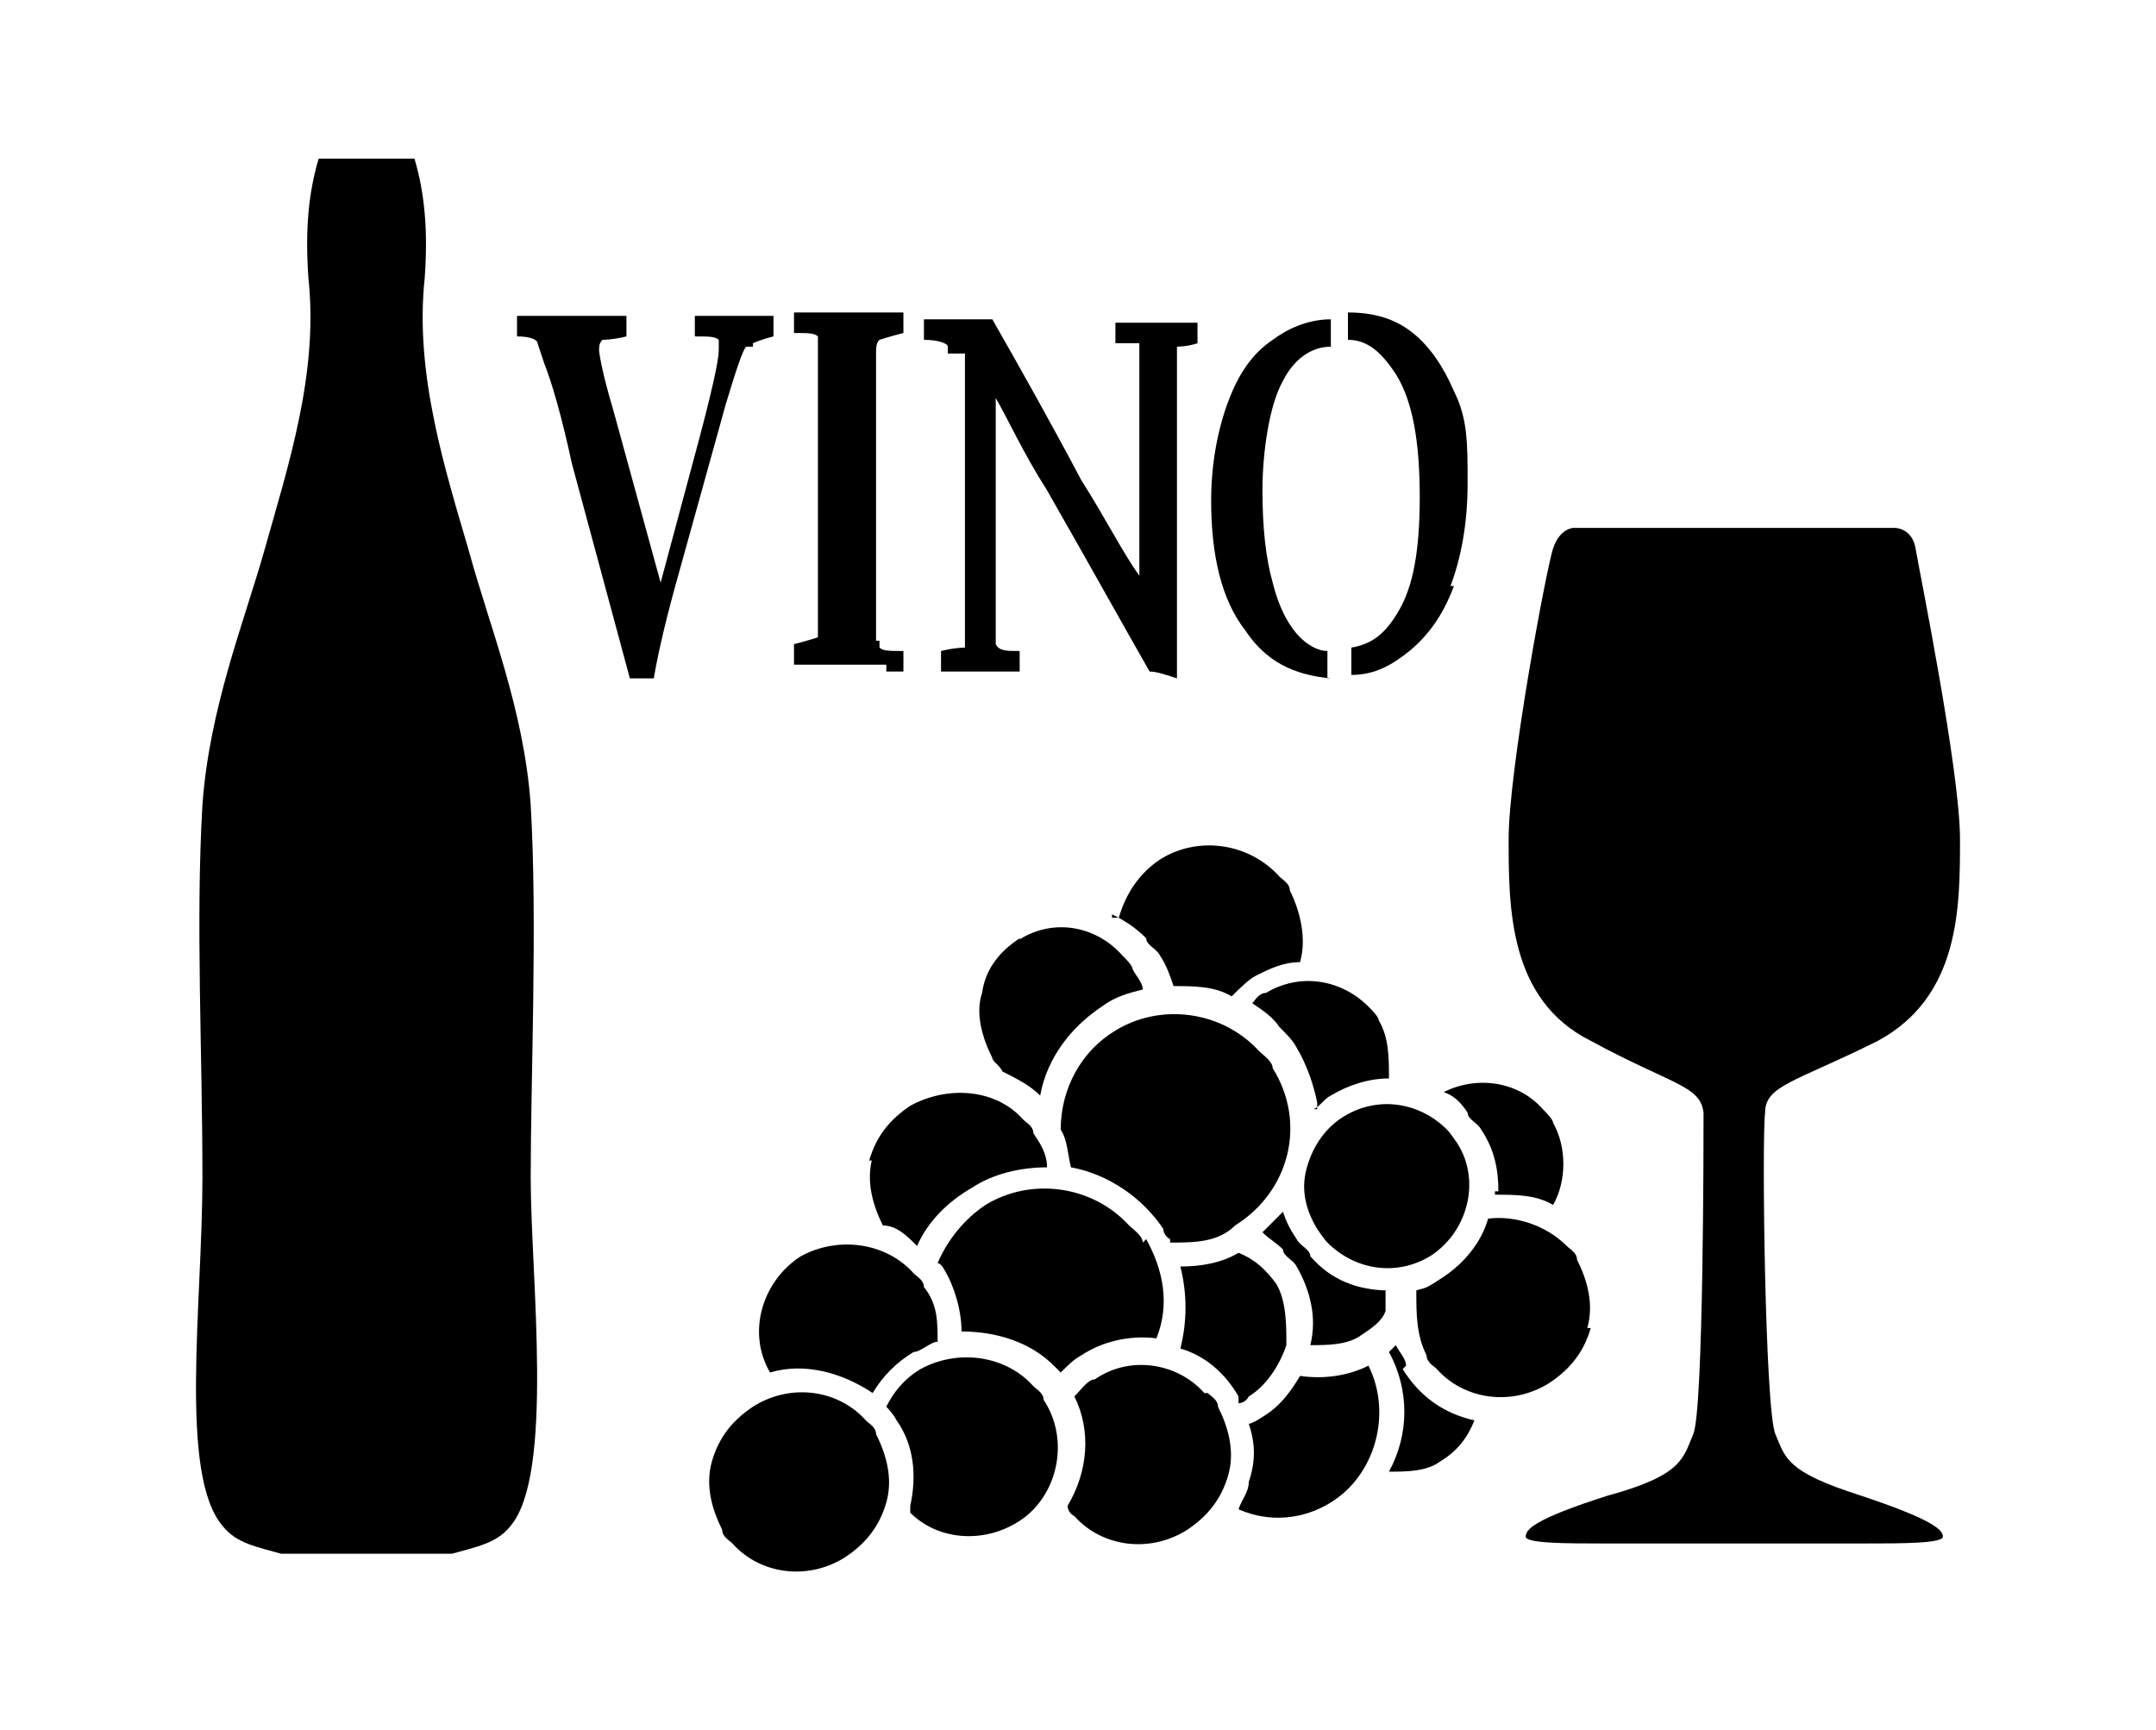<?xml version="1.0" encoding="iso-8859-1"?>
<!-- Generator: Adobe Illustrator 28.5.0, SVG Export Plug-In . SVG Version: 9.03 Build 54727)  -->
<svg version="1.1" id="Livello_1" xmlns="http://www.w3.org/2000/svg" xmlns:xlink="http://www.w3.org/1999/xlink" x="0px" y="0px"
	 viewBox="0 0 935.435 750.657" style="enable-background:new 0 0 935.435 750.657;" xml:space="preserve">
<g id="Capa_1">
	<path d="M629.342,254.261c4.451-11.869,7.418-26.705,7.418-44.508s0-28.188-5.934-40.057
		c-4.451-10.385-10.385-19.287-17.803-25.221c-7.418-5.934-16.319-8.902-28.188-8.902l0,0v11.869c8.901,0,14.836,5.934,20.77,14.836
		c7.418,11.869,10.385,29.672,10.385,53.409s-2.967,38.573-8.901,48.958c-5.934,10.385-11.869,14.836-20.77,16.319v11.869
		c10.385,0,17.803-4.451,25.221-10.385c8.901-7.418,14.836-16.319,19.287-28.188l0,0h-1.485V254.261z"/>
	<path d="M575.933,294.318v-11.869c-4.451,0-8.902-2.967-11.869-5.934c-4.451-4.451-8.901-11.869-11.869-23.737
		c-2.967-10.385-4.451-23.737-4.451-40.057s2.967-37.09,8.901-47.475c4.451-8.902,11.869-14.836,20.77-14.836v-11.869
		c-10.385,0-19.287,4.451-25.221,8.902c-8.901,5.934-14.836,14.836-19.287,26.705c-4.451,11.869-7.418,26.705-7.418,43.024
		c0,23.737,4.451,43.024,14.836,56.376c8.901,13.352,20.77,19.287,37.09,20.77C577.416,294.318,575.933,294.318,575.933,294.318z"/>
	<path d="M378.616,502.02c-2.967,10.385,0,20.77,4.451,29.672l0,0c5.934,0,10.385,4.451,14.836,8.901
		c4.451-10.385,13.352-19.287,23.737-25.221c8.902-5.934,20.77-8.902,32.639-8.902c0-5.934-2.967-10.385-5.934-14.836
		c0-2.967-2.967-4.451-4.451-5.934l0,0c-11.869-13.352-32.639-14.836-48.958-5.934c-8.902,5.934-14.836,13.352-17.803,23.737h1.484
		L378.616,502.02z"/>
	<path d="M383.066,291.351h8.902v-8.902c-5.934,0-8.902,0-10.385-1.484v-2.967h-1.484V154.861c0-4.451,0-5.934,1.484-7.418
		c0,0,4.451-1.484,10.385-2.967v-8.902h-47.475v8.902c5.934,0,8.902,0,10.385,1.484v130.556c0,0-4.451,1.484-10.385,2.967v8.902
		h40.057v2.967L383.066,291.351z"/>
	<path d="M648.628,518.339c8.901,0,17.803,0,25.221,4.451c5.934-10.385,5.934-25.221,0-35.606c0-1.484-2.967-4.451-4.451-5.934
		c-10.385-11.869-28.188-14.836-43.024-7.418c4.451,1.484,7.418,4.451,10.385,8.902c0,2.967,4.451,4.451,5.934,7.418
		c5.934,8.902,7.418,17.803,7.418,26.705h-1.484L648.628,518.339z"/>
	<path d="M418.672,151.894v129.072c0,0-4.451,0-10.385,1.484v8.902h34.122v-8.902c-5.934,0-8.902,0-10.385-2.967l0,0V172.664
		c5.934,10.385,11.869,23.737,22.254,40.057c17.803,31.155,32.639,57.86,44.508,78.63c2.967,0,7.418,1.484,11.869,2.967l0,0v-37.09
		l0,0V150.41l0,0c0,0,4.451,0,8.902-1.484v-8.902h-35.606v8.902h10.385V249.81c-7.418-10.385-14.836-25.221-25.221-41.54
		c-13.352-25.221-26.705-48.958-38.573-69.729H400.87v8.902c5.934,0,10.385,1.484,10.385,2.967v2.967h7.418L418.672,151.894z"/>
	<path d="M442.41,407.07c-8.902,5.934-14.836,13.352-16.319,23.737c-2.967,8.902,0,19.287,4.451,28.188
		c0,1.484,2.967,2.967,4.451,5.934c5.934,2.967,11.869,5.934,16.319,10.385l0,0c2.967-16.319,13.352-29.672,26.705-38.573
		c5.934-4.451,11.869-5.934,17.803-7.418c0-2.967-2.967-5.934-4.451-8.902c0-1.484-2.967-4.451-4.451-5.934
		c-11.869-13.352-31.155-16.319-45.991-5.934h1.484v-1.483H442.41z"/>
	<path d="M569.998,481.25c2.967-1.484,4.451-4.451,7.418-5.934c7.418-4.451,16.319-7.418,25.221-7.418
		c0-8.902,0-17.803-4.451-25.221c0-1.484-2.967-4.451-4.451-5.934c-11.869-11.869-29.672-14.836-44.508-5.934
		c-2.967,0-4.451,2.967-5.934,4.451c4.451,2.967,8.901,5.934,11.869,10.385c2.967,2.967,5.934,5.934,7.418,8.902
		c4.451,7.418,7.418,16.319,8.902,23.737v2.967L569.998,481.25z"/>
	<path d="M495.819,539.11c0-2.967-4.451-5.934-5.934-7.418c-16.319-17.803-43.024-20.77-62.311-8.901
		c-8.902,5.934-16.319,14.836-20.77,25.221c0,0,1.484,0,2.967,2.967c4.451,7.418,7.418,17.803,7.418,26.705
		c14.836,0,29.672,4.451,40.057,14.836c0,0,0,0,2.967,2.967c2.967-2.967,5.934-5.934,8.902-7.418
		c8.902-5.934,20.77-8.901,32.639-7.418c5.934-14.836,2.967-29.672-4.451-43.024l0,0L495.819,539.11z"/>
	<path d="M507.688,539.11c10.385,0,20.77,0,28.188-7.418c23.737-14.836,31.155-44.508,16.319-68.245l0,0
		c0-2.967-4.451-5.934-5.934-7.418c-16.319-17.803-43.024-20.77-62.311-8.902c-14.836,8.902-23.737,25.221-23.737,43.024
		c2.967,4.451,2.967,10.385,4.451,16.319c16.319,2.967,31.155,13.352,40.057,26.705c0,0,0,2.967,2.967,4.451l0,0L507.688,539.11z"/>
	<path d="M334.108,595.486c14.836-4.451,31.155,0,44.508,8.901c4.451-7.418,10.385-13.352,17.803-17.803
		c2.967,0,7.418-4.451,10.385-4.451c0-8.901,0-16.319-5.934-23.737c0-2.967-2.967-4.451-4.451-5.934l0,0
		c-11.869-13.352-32.639-16.319-48.958-7.418C331.141,555.429,323.723,577.683,334.108,595.486z"/>
	<path d="M482.467,396.685c5.934,2.967,10.385,5.934,14.836,10.385c0,2.967,4.451,4.451,5.934,7.418
		c2.967,4.451,4.451,8.902,5.934,13.352c8.902,0,17.803,0,25.221,4.451c2.967-2.967,7.418-7.418,10.385-8.902
		c5.934-2.967,11.869-5.934,19.287-5.934c2.967-10.385,0-22.254-4.451-31.155c0-2.967-2.967-4.451-4.451-5.934
		c-13.352-14.836-35.606-17.803-51.926-7.418l0,0c-8.902,5.934-14.836,14.836-17.803,25.221h-2.967L482.467,396.685z"/>
	<path d="M575.933,539.11c11.869,11.869,29.672,14.836,44.508,5.934c16.319-10.385,22.254-32.639,11.869-48.958
		c0,0-2.967-4.451-4.451-5.934l0,0c-11.869-11.869-29.672-14.836-44.508-5.934c-7.418,4.451-13.352,11.869-16.319,22.254
		c-2.967,10.385,0,19.287,4.451,26.705C571.482,533.175,574.449,537.626,575.933,539.11z"/>
	<path d="M602.637,559.88c-13.352,0-25.221-4.451-34.122-14.836l0,0c0-2.967-4.451-4.451-5.934-7.418
		c-2.967-4.451-4.451-7.418-5.934-11.869l-8.901,8.902c2.967,2.967,5.934,4.451,8.901,7.418c0,2.967,4.451,4.451,5.934,7.418
		c5.934,10.385,8.902,22.254,5.934,34.122l0,0c7.418,0,16.319,0,22.254-4.451c4.451-2.967,8.901-5.934,10.385-10.385v-8.901l0,0
		H602.637z"/>
	<path d="M230.257,349.211c-2.967-41.54-17.803-77.146-26.705-109.785c-10.385-35.606-23.737-77.146-19.287-118.687
		c1.484-20.77,0-37.09-4.451-51.926h-41.54c-4.451,14.836-5.934,31.155-4.451,51.926c4.451,41.54-8.902,81.597-19.287,118.687
		c-8.902,31.155-23.737,68.245-26.705,109.785c-2.967,50.442,0,106.818,0,161.711s-10.385,129.072,8.902,151.326
		c5.934,7.418,14.836,8.901,25.221,11.869h74.179c10.385-2.967,19.287-4.451,25.221-11.869l0,0
		c19.287-22.254,8.902-108.302,8.902-151.326C230.257,467.897,233.224,399.653,230.257,349.211z"/>
	<path d="M610.055,592.519c0-2.967-2.967-5.934-4.451-8.901l0,0l-2.967,2.967c8.901,16.319,8.901,35.606,0,51.926
		c7.418,0,16.319,0,22.254-4.451c7.418-4.451,11.869-10.385,14.836-17.803c-13.352-2.967-23.737-10.385-31.155-22.254l0,0
		L610.055,592.519z"/>
	<path d="M688.685,576.199c2.967-10.385,0-20.77-4.451-29.672c0-2.967-2.967-4.451-4.451-5.934l0,0
		c-8.901-8.901-22.254-13.352-34.122-11.869c-2.967,10.385-10.385,19.287-19.287,25.221s-7.418,4.451-11.869,5.934
		c0,10.385,0,19.287,4.451,28.188c0,2.967,2.967,4.451,4.451,5.934c11.869,13.352,32.639,16.319,48.958,5.934
		c8.901-5.934,14.836-13.352,17.803-23.737C690.169,576.199,688.685,576.199,688.685,576.199z"/>
	<path d="M541.81,605.871c7.418-4.451,13.352-13.352,16.319-22.254c0-8.901,0-19.287-4.451-26.705l0,0
		c-4.451-5.934-8.901-10.385-16.319-13.352c-7.418,4.451-16.319,5.934-25.221,5.934c2.967,11.869,2.967,23.737,0,35.606
		c10.385,2.967,19.287,10.385,25.221,20.77v2.967C537.359,608.838,540.327,608.838,541.81,605.871z"/>
	<path d="M807.372,648.895c-32.639-10.385-32.639-16.319-37.09-26.705c-4.451-10.385-5.934-127.588-4.451-139.457
		c0-11.869,13.352-13.352,48.958-31.155l0,0c35.606-19.287,35.606-57.86,35.606-87.532c0-29.672-17.803-117.203-19.287-126.105
		c-1.484-8.902-8.901-8.902-8.901-8.902H682.751c0,0-5.934,0-8.901,8.902c-2.967,8.902-19.287,96.433-19.287,126.105
		c0,29.672,0,69.729,35.606,87.532c35.606,19.287,47.475,19.287,48.958,31.155c0,11.869,0,129.072-4.451,139.457
		c-4.451,10.385-4.451,17.803-37.09,26.705c-32.639,10.385-35.606,14.836-35.606,17.803s17.803,2.967,34.122,2.967h112.753
		c16.319,0,34.122,0,34.122-2.967C842.978,663.731,838.527,659.28,807.372,648.895z"/>
	<path d="M564.064,596.97c-4.451,7.418-8.901,13.352-16.319,17.803c0,0-4.451,2.967-5.934,2.967c2.967,8.901,2.967,16.319,0,25.221
		c0,4.451-2.967,7.418-4.451,11.869c13.352,5.934,28.188,4.451,40.057-2.967c19.287-11.869,26.705-38.573,16.319-59.343
		C584.834,596.97,574.449,598.453,564.064,596.97z"/>
	<path d="M375.648,616.256c-11.869-13.352-32.639-16.319-48.958-5.934c-8.902,5.934-14.836,13.352-17.803,23.737
		c-2.967,10.385,0,20.77,4.451,29.672c0,2.967,2.967,4.451,4.451,5.934c11.869,13.352,32.639,16.319,48.958,5.934
		c8.902-5.934,14.836-13.352,17.803-23.737c2.967-10.385,0-20.77-4.451-29.672C380.099,619.223,377.132,617.74,375.648,616.256z"/>
	<path d="M326.69,148.926c0,0,2.967-1.484,8.902-2.967v-8.902H301.47v8.902c5.934,0,8.902,0,10.385,1.484v4.451
		c0,4.451-2.967,17.803-8.902,40.057l-16.319,60.827l-20.77-75.663c-4.451-14.836-5.934-23.737-5.934-25.221s0-2.967,1.484-4.451
		c0,0,4.451,0,10.385-1.484v-8.902h-47.475v8.902c5.934,0,8.902,1.484,8.902,2.967l2.967,8.902
		c2.967,7.418,7.418,22.254,11.869,43.024l25.221,93.466h10.385c1.484-8.902,4.451-22.254,8.902-38.573l22.254-80.114
		c4.451-14.836,7.418-23.737,8.902-25.221h2.967L326.69,148.926z"/>
	<path d="M522.523,604.387c-11.869-13.352-32.639-16.319-47.475-5.934c-2.967,0-5.934,4.451-8.902,7.418
		c7.418,14.836,5.934,32.639-2.967,47.475c0,0,0,2.967,2.967,4.451c11.869,13.352,32.639,16.319,48.958,5.934
		c8.902-5.934,14.836-13.352,17.803-23.737c2.967-10.385,0-20.77-4.451-29.672c0-2.967-2.967-4.451-4.451-5.934L522.523,604.387
		L522.523,604.387z"/>
	<path d="M448.344,601.42c-11.869-13.352-32.639-16.319-48.958-7.418c-7.418,4.451-11.869,10.385-14.836,16.319
		c0,0,2.967,2.967,4.451,5.934c7.418,10.385,8.902,23.737,5.934,37.09v2.967c11.869,11.869,31.155,13.352,45.991,4.451
		c17.803-10.385,23.737-35.606,11.869-53.409C452.795,604.387,449.828,602.904,448.344,601.42z"/>
	<path d="M522.523,604.387L522.523,604.387z"/>
</g>
</svg>

